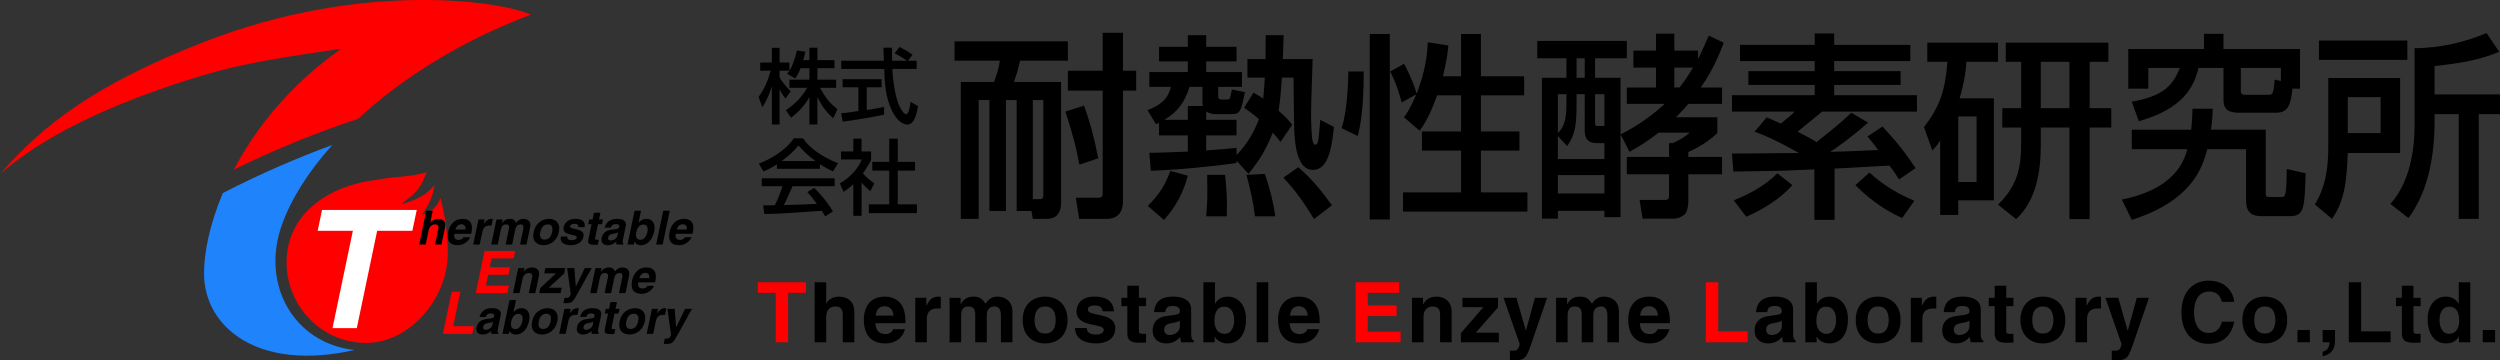 <?xml version="1.0" encoding="UTF-8"?><svg id="_レイヤー_2" xmlns="http://www.w3.org/2000/svg" viewBox="0 0 860.97 124.03"><rect x="0" y="0" width="860.97" height="124.03" fill="#333333" stroke="none"/><defs><style>.cls-1{fill:#fff;}.cls-1,.cls-2,.cls-3{fill-rule:evenodd;}.cls-2,.cls-4{fill:red;}.cls-5{fill:#1f83fc;}</style></defs><g id="_アートボード_1"><polygon class="cls-2" points="271.41 117.87 267.15 117.87 267.15 100.85 260.99 100.85 260.99 97.2 277.58 97.2 277.58 100.85 271.41 100.85 271.41 117.87"/><path class="cls-3" d="m294.22,117.87h-3.98v-9.3c0-1.12-.05-3.03-2.58-3.03-1.76,0-3.13,1.22-3.13,3.54v8.79h-3.97v-20.67h3.97v7.34h.06c.51-1.27,2.22-2.39,4.38-2.39,2.95,0,5.25,1.75,5.25,5.12v10.6Z"/><path class="cls-3" d="m307.57,113.38c-.31,1.09-1.45,1.67-2.56,1.67-3.21,0-3.43-2.6-3.55-3.75h10.37v-.72c0-6.99-4.12-8.43-7.1-8.43-6.62,0-7.24,5.9-7.24,7.74,0,6.3,3.26,8.38,7.52,8.38,2.59,0,5.6-1.21,6.65-4.89h-4.09Zm-5.99-4.7c.22-2.01,1.22-3.22,3.09-3.22,1.28,0,2.84.75,3.07,3.22h-6.16Z"/><path class="cls-3" d="m315.21,102.55h3.81v2.65h.06c.82-1.55,1.73-3.05,4.14-3.05.26,0,.51.03.77.06v4.08c-.34-.06-.77-.06-1.14-.06-3.09,0-3.66,1.96-3.66,3.66v7.98h-3.98v-15.32Z"/><path class="cls-3" d="m348.67,117.87h-3.97v-9.3c0-2.28-1-3.03-2.16-3.03-1.99,0-2.7,1.33-2.7,3.14v9.19h-3.98v-9.22c0-1.29,0-3.11-2.38-3.11-1.88,0-2.47,1.33-2.47,3v9.33h-3.98v-15.32h3.8v2.24h.06c.51-1,1.62-2.64,4.29-2.64,2.19,0,3.18.81,4.21,2.44.51-.74,1.61-2.44,4.03-2.44,2.95,0,5.25,1.75,5.25,5.12v10.6Z"/><path class="cls-3" d="m367.65,110.21c0-5.53-3.67-8.06-7.73-8.06s-7.73,2.53-7.73,8.06,3.67,8.06,7.73,8.06,7.73-2.53,7.73-8.06Zm-4.09,0c0,1.96-.57,4.66-3.64,4.66s-3.63-2.7-3.63-4.66.56-4.67,3.63-4.67,3.64,2.71,3.64,4.67Z"/><path class="cls-3" d="m379.75,107.21c-.17-.98-.51-2.01-2.67-2.01s-2.44.83-2.44,1.5c0,2.42,9.45.66,9.45,6.3,0,4.46-4.26,5.27-6.61,5.27-3.44,0-7.16-1.21-7.28-5.3h4.09c0,1.3.8,2.25,3.3,2.25,2.04,0,2.53-1.01,2.53-1.59,0-2.56-9.38-.63-9.38-6.36,0-2.24,1.39-5.12,6.11-5.12,2.96,0,6.48.75,6.79,5.06h-3.89Z"/><path class="cls-3" d="m392.22,102.55h2.47v2.88h-2.47v8.32c0,.89.03,1.24,1.65,1.24.25,0,.53-.03.82-.06v3.05c-.63.03-1.25.06-1.88.06h-.51c-3.43,0-4.06-1.32-4.06-3.31v-9.3h-2.04v-2.88h2.04v-4.14h3.98v4.14Z"/><path class="cls-3" d="m410.23,106.58c0-3.77-3.89-4.43-6.02-4.43-3.1,0-6.31.66-6.77,5.35h3.84c.11-.89.45-2.13,2.44-2.13,1.02,0,2.62.09,2.62,1.79,0,.86-.77,1.12-1.4,1.21l-3.58.54c-2.52.38-4.4,1.9-4.4,4.9,0,3.16,2.33,4.46,4.6,4.46,2.7,0,3.98-1.27,4.89-2.22.08.87.14,1.09.37,1.82h4.29v-.61c-.49-.17-.88-.58-.88-2.39v-8.29Zm-3.89,5.79c0,1.87-1.79,3.02-3.56,3.02-.76,0-1.84-.43-1.84-1.84,0-1.67,1.22-2.05,2.7-2.3,1.64-.26,2.3-.52,2.7-.84v1.96Z"/><path class="cls-3" d="m418.41,104.54h.05c.63-.98,1.82-2.39,4.38-2.39,3.32,0,6.28,2.59,6.28,7.88,0,4.21-1.88,8.24-6.37,8.24-1.64,0-3.4-.6-4.37-2.33h-.06v1.93h-3.89v-20.67h3.98v7.34Zm3.23,1.09c-2.72,0-3.4,2.47-3.4,4.93,0,2.27.99,4.4,3.52,4.4s3.27-2.82,3.27-4.64c0-2.42-.86-4.69-3.39-4.69Z"/><rect x="432.78" y="97.2" width="3.98" height="20.67"/><path class="cls-3" d="m450.22,113.38c-.31,1.09-1.45,1.67-2.56,1.67-3.2,0-3.43-2.6-3.55-3.75h10.37v-.72c0-6.99-4.12-8.43-7.1-8.43-6.62,0-7.24,5.9-7.24,7.74,0,6.3,3.26,8.38,7.52,8.38,2.59,0,5.6-1.21,6.65-4.89h-4.09Zm-5.99-4.7c.23-2.01,1.22-3.22,3.09-3.22,1.28,0,2.84.75,3.07,3.22h-6.16Z"/><polygon class="cls-2" points="481.87 100.85 471.04 100.85 471.04 105.2 480.98 105.2 480.98 108.85 471.04 108.85 471.04 114.21 482.35 114.21 482.35 117.87 466.87 117.87 466.87 97.2 481.87 97.2 481.87 100.85"/><path class="cls-3" d="m499.93,117.87h-3.98v-9.3c0-1.12-.05-3.03-2.58-3.03-1.76,0-3.13,1.22-3.13,3.54v8.79h-3.97v-15.32h3.8v2.24h.06c.54-.91,1.68-2.64,4.55-2.64s5.25,1.75,5.25,5.12v10.6Z"/><polygon class="cls-3" points="508.25 114.56 516.18 114.56 516.18 117.87 503.11 117.87 503.11 114.73 510.87 105.77 503.65 105.77 503.65 102.55 515.89 102.55 515.89 105.86 508.25 114.56"/><path class="cls-3" d="m527.62,117.61c-1.87,5.67-2.38,6.42-5.85,6.42-.54,0-1.22-.03-1.78-.06v-3.23c.16.03.42.06.76.06,1.45,0,2.24-.2,2.61-2.3l-5.56-15.95h4.43l3.24,11.28h.05l3.1-11.28h4.2l-5.2,15.06Z"/><path class="cls-3" d="m557.54,117.87h-3.98v-9.3c0-2.28-.99-3.03-2.16-3.03-1.99,0-2.7,1.33-2.7,3.14v9.19h-3.97v-9.22c0-1.29,0-3.11-2.39-3.11-1.88,0-2.47,1.33-2.47,3v9.33h-3.98v-15.32h3.81v2.24h.05c.52-1,1.62-2.64,4.29-2.64,2.19,0,3.18.81,4.21,2.44.51-.74,1.62-2.44,4.03-2.44,2.95,0,5.26,1.75,5.26,5.12v10.6Z"/><path class="cls-3" d="m570.83,113.38c-.31,1.09-1.45,1.67-2.56,1.67-3.21,0-3.44-2.6-3.55-3.75h10.37v-.72c0-6.99-4.12-8.43-7.1-8.43-6.62,0-7.25,5.9-7.25,7.74,0,6.3,3.27,8.38,7.53,8.38,2.59,0,5.6-1.21,6.65-4.89h-4.09Zm-6-4.7c.23-2.01,1.23-3.22,3.1-3.22,1.28,0,2.84.75,3.07,3.22h-6.17Z"/><polygon class="cls-2" points="591.74 114.12 601.88 114.12 601.88 117.87 587.47 117.87 587.47 97.2 591.74 97.2 591.74 114.12"/><path class="cls-3" d="m617.53,106.58c0-3.77-3.9-4.43-6.03-4.43-3.09,0-6.3.66-6.76,5.35h3.84c.11-.89.45-2.13,2.44-2.13,1.03,0,2.61.09,2.61,1.79,0,.86-.76,1.12-1.39,1.21l-3.57.54c-2.53.38-4.41,1.9-4.41,4.9,0,3.16,2.33,4.46,4.6,4.46,2.7,0,3.98-1.27,4.89-2.22.08.87.14,1.09.37,1.82h4.29v-.61c-.48-.17-.88-.58-.88-2.39v-8.29Zm-3.9,5.79c0,1.87-1.78,3.02-3.55,3.02-.76,0-1.84-.43-1.84-1.84,0-1.67,1.22-2.05,2.7-2.3,1.64-.26,2.3-.52,2.69-.84v1.96Z"/><path class="cls-3" d="m625.71,104.54h.06c.62-.98,1.81-2.39,4.37-2.39,3.32,0,6.28,2.59,6.28,7.88,0,4.21-1.88,8.24-6.37,8.24-1.64,0-3.41-.6-4.37-2.33h-.06v1.93h-3.89v-20.67h3.98v7.34Zm3.24,1.09c-2.73,0-3.41,2.47-3.41,4.93,0,2.27.99,4.4,3.52,4.4s3.27-2.82,3.27-4.64c0-2.42-.86-4.69-3.38-4.69Z"/><path class="cls-3" d="m654.54,110.21c0-5.53-3.67-8.06-7.73-8.06s-7.72,2.53-7.72,8.06,3.66,8.06,7.72,8.06,7.73-2.53,7.73-8.06Zm-4.09,0c0,1.96-.57,4.66-3.64,4.66s-3.63-2.7-3.63-4.66.56-4.67,3.63-4.67,3.64,2.71,3.64,4.67Z"/><path class="cls-3" d="m658.06,102.55h3.81v2.65h.05c.83-1.55,1.74-3.05,4.15-3.05.26,0,.51.03.77.06v4.08c-.34-.06-.77-.06-1.14-.06-3.09,0-3.66,1.96-3.66,3.66v7.98h-3.98v-15.32Z"/><path class="cls-3" d="m682.15,106.58c0-3.77-3.89-4.43-6.02-4.43-3.1,0-6.31.66-6.76,5.35h3.83c.11-.89.46-2.13,2.44-2.13,1.03,0,2.62.09,2.62,1.79,0,.86-.77,1.12-1.4,1.21l-3.57.54c-2.53.38-4.41,1.9-4.41,4.9,0,3.16,2.33,4.46,4.6,4.46,2.7,0,3.98-1.27,4.89-2.22.09.87.14,1.09.37,1.82h4.29v-.61c-.48-.17-.88-.58-.88-2.39v-8.29Zm-3.89,5.79c0,1.87-1.79,3.02-3.55,3.02-.77,0-1.85-.43-1.85-1.84,0-1.67,1.22-2.05,2.7-2.3,1.64-.26,2.3-.52,2.7-.84v1.96Z"/><path class="cls-3" d="m690.92,102.55h2.48v2.88h-2.48v8.32c0,.89.03,1.24,1.65,1.24.26,0,.54-.03.83-.06v3.05c-.63.03-1.25.06-1.88.06h-.51c-3.44,0-4.06-1.32-4.06-3.31v-9.3h-2.05v-2.88h2.05v-4.14h3.97v4.14Z"/><path class="cls-3" d="m711.26,110.21c0-5.53-3.66-8.06-7.72-8.06s-7.73,2.53-7.73,8.06,3.66,8.06,7.73,8.06,7.72-2.53,7.72-8.06Zm-4.09,0c0,1.96-.56,4.66-3.63,4.66s-3.64-2.7-3.64-4.66.57-4.67,3.64-4.67,3.63,2.71,3.63,4.67Z"/><path class="cls-3" d="m714.79,102.55h3.8v2.65h.06c.82-1.55,1.73-3.05,4.15-3.05.25,0,.51.03.76.06v4.08c-.34-.06-.76-.06-1.13-.06-3.1,0-3.67,1.96-3.67,3.66v7.98h-3.97v-15.32Z"/><path class="cls-3" d="m734.9,117.61c-1.88,5.67-2.39,6.42-5.86,6.42-.53,0-1.22-.03-1.78-.06v-3.23c.16.03.42.06.76.06,1.45,0,2.25-.2,2.62-2.3l-5.57-15.95h4.43l3.24,11.28h.05l3.1-11.28h4.2l-5.19,15.06Z"/><path class="cls-3" d="m765.18,103.96c-.35-1.24-1-3.57-4.52-3.57-2.05,0-5.06,1.38-5.06,7.23,0,3.71,1.45,7.05,5.06,7.05,2.36,0,4-1.35,4.52-3.89h4.26c-.86,4.49-3.75,7.63-8.87,7.63-5.42,0-9.31-3.71-9.31-10.85s4.12-10.91,9.37-10.91c6.11,0,8.58,4.26,8.81,7.31h-4.26Z"/><path class="cls-3" d="m787.7,110.21c0-5.53-3.66-8.06-7.73-8.06s-7.72,2.53-7.72,8.06,3.66,8.06,7.72,8.06,7.73-2.53,7.73-8.06Zm-4.09,0c0,1.96-.57,4.66-3.64,4.66s-3.63-2.7-3.63-4.66.57-4.67,3.63-4.67,3.64,2.71,3.64,4.67Z"/><rect x="791.22" y="113.66" width="4.26" height="4.21"/><path class="cls-3" d="m804.15,113.66h-4.26v4.21h2.38c-.14,2.41-1.3,2.93-2.38,3.31v1.52h.02c2.42-.58,4.24-1.87,4.24-5.41v-3.63Z"/><polygon class="cls-3" points="813.15 114.12 823.29 114.12 823.29 117.87 808.89 117.87 808.89 97.2 813.15 97.2 813.15 114.12"/><path class="cls-3" d="m831.16,102.55h2.47v2.88h-2.47v8.32c0,.89.03,1.24,1.65,1.24.25,0,.54-.03.82-.06v3.05c-.62.03-1.25.06-1.87.06h-.51c-3.44,0-4.07-1.32-4.07-3.31v-9.3h-2.04v-2.88h2.04v-4.14h3.98v4.14Z"/><path class="cls-3" d="m850.73,97.2h-3.97v7.34h-.06c-.63-.98-1.82-2.39-4.38-2.39-3.32,0-6.27,2.59-6.27,7.88,0,4.21,1.87,8.24,6.36,8.24,1.65,0,3.41-.6,4.37-2.33h.06v1.93h3.89v-20.67Zm-10.59,13.12c0-2.42.85-4.69,3.38-4.69,2.72,0,3.4,2.47,3.4,4.93,0,2.27-.99,4.4-3.52,4.4s-3.26-2.82-3.26-4.64Z"/><rect x="855.02" y="113.66" width="4.26" height="4.21"/><path class="cls-3" d="m275.72,23.48c-.73,1.87-1.31,2.74-1.84,3.56l-2.79-1.64c.34-.42.47-.62.78-1.07h-3.4v2.32c.86,1.58,2.31,3.21,3.82,4.77l-1.76,2.54c-.83-.99-1.39-1.92-2-3.16h-.06v12.06h-2.65v-13.05h-.05c-.67,2.17-1.51,4.52-3.24,7.11l-1.28-3.55c1.98-2.69,3.29-5.82,4.18-9.04h-3.62v-2.8h4.01v-5.08h2.65v5.08h3.4v2.8h.06c.75-1.27,1.5-2.8,2.53-6.95l2.9.42c-.17.8-.39,1.67-.75,2.91h2.14v-4.26h2.76v4.26h5.88v2.77h-5.88v3.96h6.44v2.79h-5.55c1.96,3.62,3.46,5.34,6,7.4l-1.45,3.11c-1.06-.96-3.68-3.39-5.38-7.29h-.06v9.41h-2.76v-9.32h-.05c-1.65,2.79-3.46,4.83-6.24,7l-1.81-2.57c2.5-1.72,5.23-4.01,7.32-7.74h-6.1v-2.79h6.88v-3.96h-3.03Z"/><path class="cls-3" d="m289.71,39.01c.7-.05,1.01-.11,1.4-.13.67-.12,3.79-.51,4.51-.63v-8.19h-5.43v-2.79h13.43v2.79h-5.13v7.83c3.21-.48,4.91-.82,5.99-1.05v2.65c-4.51.99-10.95,1.98-14.29,2.41l-.48-2.89Zm22.97-18.1h3.01v2.83h-8.36c.16,4.88,1.22,9.94,2.17,12.25.34.8,1.56,3.34,2.54,3.34s1.45-3.25,1.56-4.24l2.56,1.47c-.39,2.17-1.14,6.33-3.65,6.33-2.7,0-4.54-3.25-5.21-4.55-2.43-4.77-2.62-9.97-2.79-14.6h-14.8v-2.83h14.69c-.06-1.49-.14-4.04-.17-4.49h2.96c0,1.44,0,2.49.03,4.49h5.04v-.05c-1.53-1.13-2.76-1.78-4.15-2.49l1.67-2.2c2.2,1.13,2.26,1.16,4.49,2.68l-1.59,2.06Z"/><path class="cls-3" d="m267.55,58.14h14.8v-1.61c1.7,1.1,3.32,1.92,4.49,2.51l1.78-2.82c-5.44-2.15-9.98-5.31-12.04-8.59h-3.21c-2.36,3.64-7.58,7.12-12.06,8.7l1.64,2.71c1.2-.5,2.48-1.1,4.6-2.42v1.52Zm19.29,14.68c-2.29-3.92-5.24-6.94-6.44-8.13l-2.37,1.47c.81.82,1.45,1.55,3.29,4.04-4.29.25-5.63.28-11.37.42.86-1.61,1.61-3.36,2.98-6.49h14.52v-2.74h-25.11v2.74h7.16c-.81,2.54-1.81,4.88-2.67,6.55-1.34.03-3.43.05-4.02.05l.42,2.94c4.24,0,5.18-.08,19.79-1.07.72,1.16.81,1.27,1.14,1.92l2.68-1.7Zm-17.59-17.36v-.06c3.12-2.23,4.63-3.96,5.74-5.31,1.73,2,3.65,3.84,5.8,5.31v.06h-11.54Z"/><path class="cls-3" d="m306.24,47.75h2.93v7.99h5.96v3.02h-5.96v11.61h6.6v3.02h-16.55v-3.02h7.02v-11.61h-5.83v-3.02h5.83v-7.99Zm-9.53,26.57h-2.84v-10.9c-1.59,1.49-2.68,2.2-3.37,2.63l-1.26-2.89c3.6-2.11,6.33-5.16,7.58-8.24h-7.19v-2.77h4.24v-4.4h2.84v4.4h3.29v2.77c0,.59-2.23,3.98-2.82,4.77,1.42,1.64,2.09,2.12,3.91,3.47l-1.37,2.69c-1.28-1.07-2.04-1.84-3.01-2.97v11.44Z"/><path class="cls-3" d="m366.89,38.42c2.95,8.96,3.89,13.18,4.83,18.28l6.5-2.18c-1.47-7.61-2.75-12.16-4.89-18.14l-6.44,2.04Zm12.87-27.12v13.05h-12v6.86h12v35.33c0,1.5-.6,1.57-1.81,1.57h-7.44l1.14,7.27h9.25c2.95,0,5.84-1.09,5.84-6.25V31.21h4.55v-6.86h-4.55v-13.05h-6.98Zm-24.07,64.08h4.49c1.82,0,5.24-.27,5.24-5.71V28.22h-16.23c1.07-3.12,1.21-3.53,2.15-7.33h16.42v-6.66h-39.02v6.66h15.62c-.47,2.78-1.07,4.82-2.01,7.33h-11.46v47.16h6.16v-40.91h3.69v38.19h5.7v-38.19h3.69v38.19h5.09l.47,2.72Zm0-6.79v-34.12h3.62v32.62c0,1.5-.67,1.5-1.34,1.5h-2.28Z"/><path class="cls-3" d="m439.19,74.5c-.67-5.03-2.21-10.87-3.62-14.61l-6.3.34c1.4,5.16,2.34,9.51,2.94,14.27h6.98Zm-16.7,0c.2-5.37-.13-10.53-.6-14.27h-6.17c.14,7.95.14,8.42-.33,14.27h7.1Zm-19.44-15.63c-1.88,5.16-4.02,8.36-7.78,12.03l5.57,4.82c4.35-4.62,6.9-10.12,8.24-15.22l-6.03-1.63Zm55.65,11.82c-3.02-4.21-6.84-9.1-11.6-13.11l-5.1,3.6c3.69,4.01,6.44,7.54,10.53,14.27l6.17-4.76Zm-28.76-10.8c2.41-2.99,5.76-7.27,8.38-14.2,1.07,1.15,1.74,1.97,2.68,3.19l4.02-5.91c-1.07-1.36-2.01-2.51-4.69-4.83.6-3.59.94-8.29,1.14-11.41h4.02c.07,3.06.07,15.97.27,18.69.2,3.59.74,13.11,6.43,13.11,4.83,0,6.44-6.53,7.18-14.81l-4.69-2.45c-.07,1.09-.47,5.78-.61,6.46-.13.88-.33,2.1-1.07,2.1-.47,0-.74-.61-.87-.95-.47-1.15-.61-7.54-.61-9.99,0-3.06.47-15.83.54-18.55h-10.26l.27-8.22h-6.17c0,2.99-.07,5.23-.07,8.22h-6.23v6.39h5.97c-.14,3.33-.41,5.64-.54,7.2-1.27-.81-2.08-1.36-3.35-2.04l-3.22,5.23c1.41.96,2.68,1.84,5.1,3.88-1.68,4.62-4.29,8.9-7.71,12.43v-2.51c-2.75.27-5.91.61-10.46.88v-5.16h10.46v-5.37h-10.46v-2.92c.4.34,1.54.95,3.01.95h5.84c2.68,0,3.15-.74,4.49-7.54l-4.49-.95c-.61,3.12-.67,3.46-1.48,3.46h-2.08c-.94,0-1.14-.47-1.14-1.36v-2.99h8.18v-5.09h-12.33v-3.67h10.46v-5.03h-10.46v-4.01h-6.31v4.01h-9.92v5.03h9.92v3.67h-13.27v5.09h7.44c-.87,3.4-2.48,5.85-8.05,8.02l2.89,4.82c.6-.27.8-.33,1.07-.4v4.28h9.92v5.57c-3.48.14-9.99.41-13.27.41l.53,6.18c8.72-.2,23.07-1.7,29.51-2.65v-.81l4.09,4.55Zm-28.77-18.62v-.14c4.29-2.44,7.11-6.31,8.45-11.21h4.49v5.51c0,.4,0,.47.14,1.08h-5.17v4.76h-7.91Z"/><path class="cls-3" d="m469.65,24.62c0,5.51-.21,15.77-2.08,22.22l-5.57-2.72c1.81-4.82,2.35-15.15,2.35-19.5h5.3Zm2.08-12.91h6.9v63.87h-6.9V11.71Zm23.19,21.13c-1.4,3.95-3.42,8.84-6.03,12.17l-5.37-4.62c.74-1.02,2.15-2.93,4.1-7.61l-.14-.14-4.76,2.65c-.33-1.36-1.67-6.32-3.95-10.67l4.75-2.65c2.35,4.15,4.03,8.97,4.3,10.13h.13c1.61-4.28,3.55-10.33,3.76-17.53l7.1,1.09c-.27,2.51-.47,4.75-1.88,10.6h6.24v-14.55h6.84v14.55h14.89v6.58h-14.89v12.44h13.27v6.59h-13.27v14.4h16.02v6.6h-42.84v-6.6h19.98v-14.4h-13.48v-6.59h13.48v-12.44h-8.25Z"/><path class="cls-3" d="m583.05,23.27c-.88,1.49-2.22,3.8-4.63,6.86h-1.81v-6.86h6.44Zm-30.51,37.02v6.33h-16.03v-6.33h16.03Zm0-27.85v10.94h-2.08c-.81,0-1.14-.07-1.14-.89v-10.05h3.22Zm-13.08,0v3.87c0,6.39-1.67,8.22-2.95,9.51v-13.38h2.95Zm6.3-12.37v6.73h-2.81v-6.73h2.81Zm15.43,32.21c3.55-1.97,6.57-3.88,9.99-6.59h10.72c-1.81,1.63-3.88,2.71-5.83,3.6h-1.27v4.75h-14.55v5.98h14.55v7.21c0,1.08-.14,1.63-1.48,1.63h-8.65l1.01,6.45h10.93c.87,0,3.15-.75,3.89-1.83.87-1.3.94-3.87.94-4.08v-9.38h11.6v-5.98h-11.6v-1.69c4.49-2.04,7.64-4.28,9.99-6.53v-5.43h-14.29c2.35-2.31,3.42-3.6,4.3-4.62h11.6v-5.64h-7.31c4.36-6.25,6.63-12.03,7.91-15.43l-5.16-2.44c-.81,1.83-1.75,4.07-3.56,7.88h-.13v-2.72h-8.18v-5.84h-6.3v5.84h-7.78v5.85h7.78v6.86h-10.06v5.64h13.07c-4.56,4.21-9.72,7.74-15.22,10.53v-19.5h-8.78v-6.73h10.93v-5.98h-30.84v5.98h10.05v6.73h-8.45v48.51h5.5v-2.72h16.03v2.18h5.56v-28.27h.14l2.95,5.78Zm-15.43-19.84v12.37c0,4.48,2.75,4.48,4.5,4.48h2.28v5.5h-16.03v-7.95l3.22,3.47c2.82-4.15,3.22-7.21,3.22-15.02v-2.85h2.81Z"/><path class="cls-3" d="m655.07,75.11c-7.17-3.26-12.47-7.68-16.09-11.35l4.83-4.35c5.03,4.62,10.19,7.54,15.49,9.72l-4.23,5.98Zm-37.81-11.35c-3.62,4.28-10.26,8.56-15.89,10.87l-4.29-5.64c4.69-1.9,10.26-4.55,15.02-9.31l5.16,4.08Zm26.08-21.54c-5.97,5.3-11.53,9.17-12.87,9.92l.13.14c3.82-.07,5.03-.14,16.23-.61-1.88-2.58-2.49-3.2-3.69-4.69l5.16-3.4c4.63,4.89,7.85,8.97,11.4,14.34l-5.7,3.87c-.87-1.36-1.67-2.65-3.29-4.76-2.01.07-11.33.61-13.54.75-.87.07-1.34.07-5.36.27v17.67h-6.97v-17.39l-11.27.47c-1.94.07-13.88.2-16.63.27l-.47-6.18c7.31-.07,18.44-.14,22.87-.2v-.14c-8.25-4.55-11.67-5.98-15.09-7.2l4.16-4.89c.94.27,3.48,1.49,4.89,2.1,3.35-2.78,3.76-3.06,4.76-4.14h-21.59v-5.64h28.5v-3.54h-22.86v-4.75h22.86v-3.47h-25.75v-5.57h25.75v-3.94h6.7v3.94h26.22v5.57h-26.22v3.47h22.87v4.75h-22.87v3.54h28.5v5.64h-32.65l-8.45,6.93c3.08,1.56,4.89,2.51,6.5,3.6,4.02-3.2,8.45-6.66,12.01-10.13l5.76,3.4Z"/><path class="cls-3" d="m712.69,21.29v15.97h-9.86v-15.97h9.86Zm-21.93-6.59v6.59h5.3v15.97h-6.5v6.66h6.5v5.37c0,8.29-1.14,14.54-7.98,21.2l6.24,4.96c6.97-6.32,8.51-16.45,8.51-25.62v-5.91h9.86v31.53h6.97v-31.53h7.44v-6.66h-7.44v-15.97h6.44v-6.59h-35.34Zm-22.59,59.32h6.23v-5.03h12.27v-35.13h-11.8c1.88-6.52,2.15-9.85,2.35-12.57h10.86v-6.59h-24.34v6.59h6.91c-.67,9.79-2.68,15.5-8.05,22.5l2.88,8.01c1.15-1.22,1.75-1.83,2.55-3.26h.14v25.48Zm12.54-33.91v22.56h-6.31v-22.56h6.31Z"/><path class="cls-3" d="m755.08,37.46c-.07,2.18-.13,4.01-.47,7.21h-20.45v6.72h19.11c-2.81,11.22-13.48,15.5-22.53,17.33l3.42,7c20.85-6.66,24.34-18.08,26.02-24.33h13.34v16.99c0,2.38,0,6.05,5.1,6.05h10.19c4.76,0,4.89-3.13,5.23-14.75l-6.51-1.49c-.07,8.97-.47,9.65-1.67,9.65h-4.23c-1.34,0-1.34-.34-1.34-1.77v-21.4h-18.84c.4-2.93.54-5.23.6-7.21h-6.97Zm10.66-3.12c0,3.53,1.88,4.48,5.5,4.48h12.67c4.03,0,5.03-2.72,5.57-8.28h2.61v-13.66h-26.35v-5.23h-6.7v5.23h-26.09v13.66h6.91v-7.14h10.86c-2.68,6.66-6.37,9.79-16.56,11.62l2.42,6.72c14.88-4.21,18.84-11.34,20.58-18.34h8.58v10.94Zm5.97-10.94h13.81v4.49l-2.14-.48c-.47,4.76-.54,5.23-2.15,5.23h-7.98c-1.54,0-1.54-.68-1.54-1.49v-7.75Z"/><path class="cls-3" d="m801.83,50.72c0,11.82-2.95,16.84-4.62,19.7l5.9,4.96c3.82-5.57,5.03-11.01,5.43-22.69h18.03v-25.82h-24.74v23.85Zm54.51-39.34c-8.11,3.39-16.02,5.09-24.8,5.23v26.9c0,4.49-.47,18.08-8.32,26.71l6.24,4.89c7.44-10.2,9.18-23.17,8.98-35.81h8.32v36.08h6.9v-36.08h7.31v-6.79h-22.53v-9.79c9.72-.95,16.36-2.38,22.26-4.89l-4.36-6.45Zm-57.72,9.24h30.44v-6.66h-30.44v6.66Zm21.25,12.84v12.36h-11.33v-12.36h11.33Z"/><path class="cls-5" d="m70.27,94.42c.13,17.94,18.11,33.69,51.82,26.13-21.25-2.43-32.04-22.76-25.18-42.63,3.1-8.98,9.08-18.58,17.51-27.98-11.33,4.16-24.11,9.56-37.68,16.54-4.58,10.87-6.53,20.77-6.47,27.94Z"/><path class="cls-4" d="m182.81,5.04C171.54.04,124.08-6.38,70.93,14.19,32.23,29.16,14.41,43.44,0,59.97c14.99-13.15,37.02-23.55,64.13-32.25,15.04-4.83,24.53-6.77,53.39-10.93-17.64,12.4-29.53,27.44-36.96,41.61,14.96-7.35,29.4-13.07,42.72-17.46,15.06-13.93,35.39-26.82,59.53-35.9Z"/><path class="cls-4" d="m154.2,87.36c0-5.38-.38-10.5-2.47-19.2-1.1,2.88-2.89,4.78-6.46,5.84,2.91-4.2,3.66-6.4,4.42-10.3-2.63,2.95-4.7,4.67-11.75,6.77,6.3-4.77,6.86-5.82,8.97-11.16-6.43,1.9-9.19,1.05-20.84,3.2-14.88,2.75-27.38,12.45-27.38,27.8s12.26,27.79,27.38,27.79,28.13-15.39,28.13-30.74Z"/><polygon class="cls-1" points="122.88 113 114.51 113 121.52 79.49 109.4 79.49 110.91 72.3 143.52 72.3 142.01 79.49 129.89 79.49 122.88 113"/><path class="cls-3" d="m152.04,84.21h-2.23l1.09-5.23c.14-.63.33-1.7-1.09-1.7-.99,0-1.9.68-2.18,1.99l-1.03,4.94h-2.23l2.43-11.63h2.23l-.86,4.13h.03c.44-.71,1.53-1.34,2.74-1.34,1.66,0,2.75.99,2.35,2.88l-1.25,5.96Z"/><path class="cls-3" d="m160.29,79.05c.16-1.4-.63-1.82-1.35-1.82-1.05,0-1.75.68-2.12,1.82h3.47Zm1.64,2.64c-1.02,2.07-2.85,2.75-4.3,2.75-2.4,0-3.99-1.17-3.25-4.72.22-1.03,1.27-4.35,4.98-4.35,1.68,0,3.82.81,3,4.75l-.09.4h-5.82c-.07.65-.25,2.11,1.55,2.11.63,0,1.33-.33,1.64-.94h2.29Z"/><path class="cls-3" d="m164.77,75.59h2.14l-.31,1.49h.03c.65-.87,1.33-1.71,2.69-1.71.14,0,.28.02.42.03l-.48,2.3c-.18-.03-.42-.03-.63-.03-1.74,0-2.29,1.1-2.49,2.05l-.94,4.49h-2.23l1.8-8.62Z"/><path class="cls-3" d="m181.33,84.21h-2.23l1.09-5.23c.27-1.28-.2-1.7-.86-1.7-1.11,0-1.67.75-1.88,1.77l-1.08,5.16h-2.24l1.09-5.18c.15-.73.37-1.75-.97-1.75-1.06,0-1.55.75-1.74,1.69l-1.1,5.24h-2.24l1.81-8.62h2.14l-.27,1.27h.03c.41-.57,1.22-1.49,2.72-1.49,1.23,0,1.7.45,2.08,1.38.37-.43,1.19-1.38,2.55-1.38,1.66,0,2.74.99,2.35,2.88l-1.25,5.96Z"/><path class="cls-3" d="m188.67,77.28c-1.72,0-2.36,1.52-2.59,2.62-.23,1.11-.23,2.63,1.49,2.63s2.36-1.52,2.59-2.63c.23-1.1.23-2.62-1.49-2.62Zm-1.5,7.16c-2.28,0-4.04-1.43-3.39-4.54s3.01-4.53,5.29-4.53,4.04,1.42,3.39,4.53-3.01,4.54-5.29,4.54Z"/><path class="cls-3" d="m201.36,78.22c.33-2.43-1.56-2.85-3.22-2.85-2.64,0-3.76,1.62-4.03,2.88-.67,3.23,4.82,2.14,4.52,3.58-.07.33-.46.89-1.61.89-1.41,0-1.74-.53-1.59-1.26h-2.29c-.42,2.3,1.53,2.98,3.46,2.98,1.32,0,3.81-.45,4.33-2.96.67-3.18-4.85-2.19-4.57-3.55.08-.37.34-.85,1.55-.85s1.28.59,1.27,1.14h2.18Z"/><path class="cls-3" d="m206.3,75.59h1.38l-.34,1.62h-1.38l-.98,4.69c-.11.5-.13.69.78.69.14,0,.3-.01.47-.03l-.36,1.72c-.36.02-.71.03-1.06.03h-.29c-1.93,0-2.12-.75-1.89-1.86l1.09-5.24h-1.14l.33-1.62h1.15l.49-2.33h2.23l-.48,2.33Z"/><path class="cls-3" d="m215.51,77.86c.44-2.12-1.67-2.49-2.86-2.49-1.74,0-3.62.37-4.43,3.01h2.15c.17-.5.51-1.2,1.62-1.2.58,0,1.46.05,1.26,1.01-.1.48-.56.63-.92.68l-2.08.3c-1.46.22-2.69,1.07-3.05,2.76-.37,1.78.79,2.51,2.06,2.51,1.52,0,2.39-.71,3.01-1.25-.05.49-.05.62-.01,1.02h2.41l.07-.34c-.25-.09-.42-.32-.21-1.34l.98-4.67Zm-2.87,3.26c-.22,1.05-1.36,1.7-2.35,1.7-.43,0-.99-.24-.82-1.03.19-.95.93-1.16,1.79-1.3.95-.15,1.35-.3,1.61-.47l-.23,1.1Z"/><path class="cls-3" d="m222.94,79.97c-.21,1.02-.94,2.61-2.38,2.61s-1.72-1.2-1.45-2.48c.28-1.38.96-2.77,2.49-2.77,1.42,0,1.63,1.28,1.34,2.64Zm-2.17-7.39h-2.23l-2.43,11.63h2.18l.23-1.08h.03c.34.97,1.26,1.31,2.18,1.31,2.52,0,4.05-2.27,4.55-4.63.62-2.98-.73-4.44-2.6-4.44-1.44,0-2.27.79-2.74,1.34h-.03l.86-4.13Z"/><polygon class="cls-3" points="230.65 72.58 228.41 72.58 225.98 84.21 228.21 84.21 230.65 72.58"/><path class="cls-3" d="m233.06,79.05c.37-1.14,1.07-1.82,2.12-1.82.72,0,1.51.42,1.34,1.82h-3.46Zm2.81,2.64c-.3.61-1.01.94-1.63.94-1.8,0-1.62-1.46-1.55-2.11h5.82l.09-.4c.82-3.94-1.32-4.75-3-4.75-3.71,0-4.76,3.32-4.98,4.35-.74,3.55.85,4.72,3.24,4.72,1.45,0,3.29-.68,4.31-2.75h-2.3Z"/><polygon class="cls-2" points="176.89 88.98 169.29 88.98 168.65 92.04 175.63 92.04 175.09 94.61 168.11 94.61 167.32 98.37 175.26 98.37 174.72 100.95 163.85 100.95 166.89 86.41 177.42 86.41 176.89 88.98"/><path class="cls-3" d="m185.6,94.99c.39-1.9-.69-2.89-2.35-2.89s-2.46.97-2.87,1.49h-.03l.27-1.26h-2.14l-1.81,8.62h2.24l1.03-4.94c.28-1.32,1.18-1.99,2.17-1.99,1.42,0,1.23,1.07,1.1,1.69l-1.1,5.24h2.24l1.25-5.96Z"/><polygon class="cls-3" points="194.3 94.19 194.69 92.33 187.81 92.33 187.43 94.14 191.48 94.14 186.07 99.18 185.7 100.95 193.04 100.95 193.43 99.09 188.98 99.09 194.3 94.19"/><path class="cls-3" d="m199.07,100.8c-1.72,3.19-2.1,3.62-4.04,3.62-.31,0-.68-.02-1-.04l.38-1.81c.09.01.23.03.42.03.82,0,1.29-.11,1.74-1.29l-1.25-8.98h2.49l.49,6.35h.03l3.07-6.35h2.36l-4.69,8.47Z"/><path class="cls-3" d="m215.41,100.95h-2.24l1.1-5.24c.27-1.27-.2-1.69-.86-1.69-1.11,0-1.67.74-1.88,1.76l-1.08,5.17h-2.24l1.09-5.19c.15-.72.36-1.74-.98-1.74-1.05,0-1.54.74-1.74,1.68l-1.1,5.25h-2.23l1.8-8.62h2.14l-.26,1.26h.03c.41-.56,1.22-1.49,2.72-1.49,1.23,0,1.69.46,2.07,1.38.38-.42,1.2-1.38,2.56-1.38,1.66,0,2.74.99,2.34,2.89l-1.24,5.96Z"/><path class="cls-3" d="m220.16,95.78c.36-1.13,1.06-1.81,2.12-1.81.71,0,1.5.42,1.34,1.81h-3.46Zm2.81,2.64c-.3.62-1.01.94-1.63.94-1.8,0-1.63-1.46-1.56-2.11h5.83l.08-.4c.83-3.94-1.32-4.75-2.99-4.75-3.72,0-4.76,3.32-4.98,4.36-.74,3.55.84,4.72,3.24,4.72,1.45,0,3.28-.69,4.31-2.76h-2.3Z"/><polygon class="cls-2" points="156.07 112.34 163.19 112.34 162.64 114.97 152.53 114.97 155.57 100.44 158.56 100.44 156.07 112.34"/><path class="cls-3" d="m169.8,110.78c-.26.18-.66.33-1.61.47-.86.15-1.59.35-1.79,1.3-.17.79.39,1.03.82,1.03.99,0,2.13-.65,2.35-1.7l.23-1.1Zm1.66,2.51c-.21,1.02-.04,1.25.21,1.35l-.07.33h-2.41c-.04-.4-.04-.53,0-1.02-.62.54-1.49,1.25-3.01,1.25-1.27,0-2.43-.73-2.05-2.51.35-1.69,1.58-2.54,3.05-2.76l2.07-.3c.36-.05.82-.19.92-.68.2-.95-.68-1.01-1.25-1.01-1.12,0-1.46.7-1.63,1.2h-2.15c.81-2.64,2.69-3.01,4.43-3.01,1.19,0,3.3.37,2.86,2.49l-.98,4.67Z"/><path class="cls-3" d="m177.71,103.34h-2.24l-2.43,11.63h2.18l.23-1.08h.03c.34.97,1.26,1.31,2.18,1.31,2.52,0,4.05-2.27,4.55-4.63.62-2.98-.73-4.44-2.6-4.44-1.43,0-2.27.79-2.74,1.34h-.03l.87-4.13Zm2.17,7.39c-.22,1.02-.95,2.61-2.38,2.61s-1.73-1.2-1.46-2.48c.29-1.38.96-2.77,2.49-2.77,1.42,0,1.63,1.28,1.35,2.64Z"/><path class="cls-3" d="m191.93,110.66c.66-3.11-1.1-4.53-3.39-4.53s-4.63,1.42-5.28,4.53c-.65,3.12,1.1,4.54,3.39,4.54s4.63-1.42,5.28-4.54Zm-2.29,0c-.23,1.11-.87,2.63-2.59,2.63s-1.73-1.52-1.5-2.63c.23-1.1.87-2.62,2.59-2.62s1.73,1.52,1.5,2.62Z"/><path class="cls-3" d="m194.38,106.36h2.14l-.31,1.49h.03c.65-.88,1.33-1.72,2.69-1.72.14,0,.28.02.42.03l-.48,2.3c-.18-.03-.42-.03-.63-.03-1.74,0-2.29,1.1-2.49,2.06l-.94,4.48h-2.23l1.8-8.61Z"/><path class="cls-3" d="m204.37,110.78c-.26.18-.66.33-1.61.47-.86.15-1.59.35-1.79,1.3-.17.79.39,1.03.82,1.03.99,0,2.13-.65,2.35-1.7l.23-1.1Zm1.66,2.51c-.21,1.02-.04,1.25.21,1.35l-.07.33h-2.41c-.04-.4-.05-.53.01-1.02-.62.54-1.49,1.25-3.01,1.25-1.27,0-2.43-.73-2.06-2.51.36-1.69,1.59-2.54,3.05-2.76l2.08-.3c.36-.05.82-.19.92-.68.2-.95-.68-1.01-1.25-1.01-1.12,0-1.46.7-1.63,1.2h-2.15c.81-2.64,2.69-3.01,4.43-3.01,1.19,0,3.3.37,2.86,2.49l-.98,4.67Z"/><path class="cls-3" d="m211.98,106.36h1.39l-.34,1.62h-1.39l-.98,4.68c-.11.5-.13.69.78.69.14,0,.31-.01.47-.03l-.36,1.72c-.35.02-.71.03-1.06.03h-.29c-1.93,0-2.12-.74-1.89-1.86l1.1-5.23h-1.15l.34-1.62h1.15l.48-2.34h2.24l-.49,2.34Z"/><path class="cls-3" d="m218.28,108.04c-1.72,0-2.36,1.52-2.59,2.62-.23,1.11-.23,2.63,1.49,2.63s2.36-1.52,2.59-2.63c.23-1.1.23-2.62-1.49-2.62Zm-1.5,7.16c-2.28,0-4.04-1.42-3.39-4.54.65-3.11,3.01-4.53,5.29-4.53s4.04,1.42,3.39,4.53c-.65,3.12-3.01,4.54-5.29,4.54Z"/><path class="cls-3" d="m224.52,106.36h2.13l-.31,1.49h.04c.64-.88,1.33-1.72,2.68-1.72.15,0,.29.02.43.03l-.48,2.3c-.19-.03-.43-.03-.64-.03-1.73,0-2.28,1.1-2.48,2.06l-.94,4.48h-2.24l1.81-8.61Z"/><path class="cls-3" d="m233.61,114.83c-1.72,3.19-2.1,3.61-4.04,3.61-.31,0-.69-.02-1-.03l.38-1.82c.09.02.23.04.42.04.81,0,1.29-.12,1.74-1.3l-1.25-8.97h2.49l.49,6.35h.03l3.07-6.35h2.36l-4.69,8.47Z"/></g></svg>